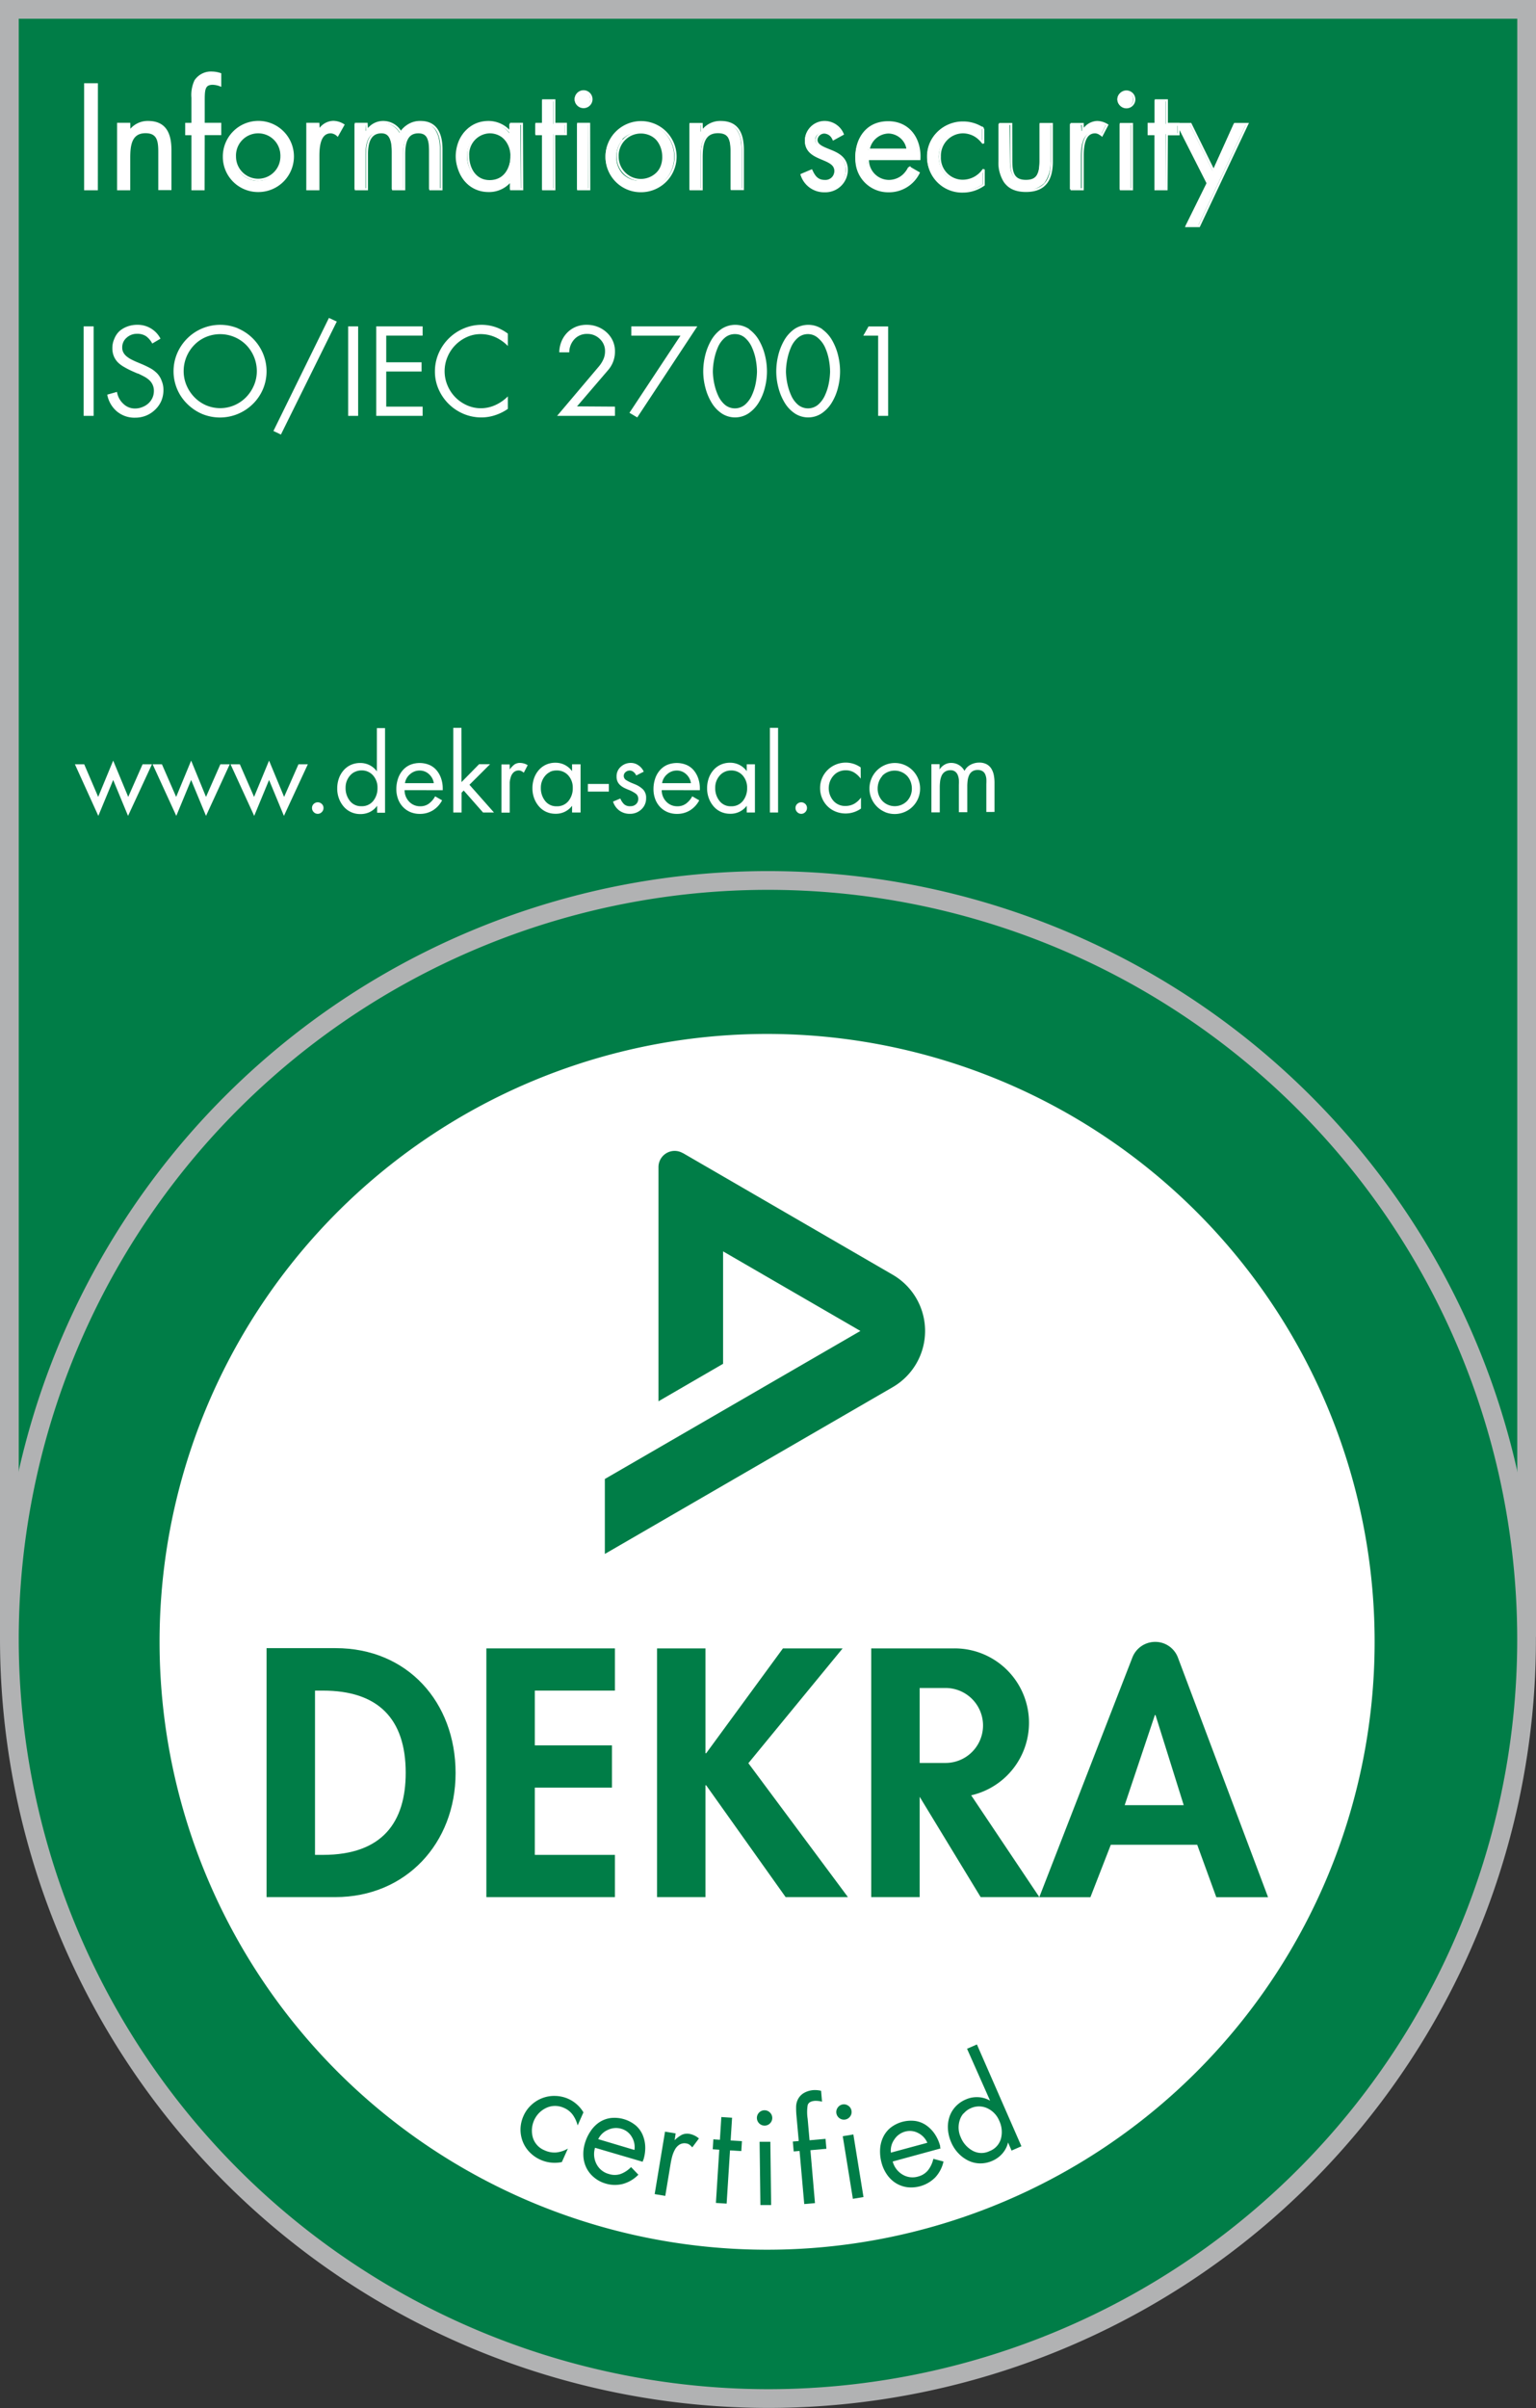 <svg xmlns="http://www.w3.org/2000/svg" xmlns:xlink="http://www.w3.org/1999/xlink" viewBox="0 0 246.05 385.51"><rect x="0" y="0" width="246.05" height="385.51" fill="#333333" stroke="none"/><defs><style>.cls-1,.cls-3,.cls-7{fill:none;}.cls-2,.cls-5{fill:#007d47;}.cls-3{stroke:#b1b2b3;stroke-width:3px;}.cls-4{fill:#fff;}.cls-5{fill-rule:evenodd;}.cls-6{clip-path:url(#clip-path);}.cls-7{stroke:#fff;stroke-miterlimit:2.62;stroke-width:0.33px;}</style><clipPath id="clip-path"><rect class="cls-1" x="96.93" y="184.25" width="53.73" height="64.51"/></clipPath></defs><title>informationsecurity</title><g id="Layer_2" data-name="Layer 2"><g id="Layer_1-2" data-name="Layer 1"><rect class="cls-2" x="1.5" y="1.5" width="243.05" height="259.06"/><rect class="cls-3" x="1.5" y="1.5" width="243.05" height="259.06"/><path class="cls-2" d="M123,384A121.52,121.52,0,1,0,1.5,262.49,121.66,121.66,0,0,0,123,384"/><path class="cls-3" d="M123,384A121.52,121.52,0,1,0,1.5,262.49,121.66,121.66,0,0,0,123,384Z"/><path class="cls-4" d="M122.88,360.17a97.32,97.32,0,1,0-97.32-97.32,97.32,97.32,0,0,0,97.32,97.32"/><path class="cls-5" d="M50.46,270.66h1.27c8.82,0,13.26,4.49,13.26,13.15,0,7.87-3.7,13.15-13.26,13.15H50.46ZM42.7,303.72h11c11.35,0,19.28-8.66,19.28-19.86,0-11.35-7.71-20-19.22-20H42.7Z"/><polygon class="cls-2" points="98.5 270.66 98.5 263.9 77.91 263.9 77.91 303.72 98.5 303.72 98.5 296.96 85.67 296.96 85.67 286.19 98.03 286.19 98.03 279.43 85.67 279.43 85.67 270.66 98.5 270.66"/><path class="cls-5" d="M180.16,289,185,274.57h.1L189.62,289Zm-13.68,14.74,14.91-38.37a3.92,3.92,0,0,1,3.65-2.51,3.87,3.87,0,0,1,3.65,2.51l14.44,38.37h-8.29l-3.06-8.4H177.94l-3.27,8.4Z"/><polygon class="cls-2" points="113.12 280.69 113.01 280.69 113.01 263.9 105.25 263.9 105.25 303.72 113.01 303.72 113.01 285.82 113.12 285.82 125.85 303.72 135.83 303.72 119.88 282.28 134.98 263.9 125.42 263.9 113.12 280.69"/><path class="cls-2" d="M155.57,287.42l10.92,16.3h-9.4l-9.77-16.06v16.06h-7.76V263.9h13.36a11.91,11.91,0,0,1,2.66,23.52m-4.11-17.18h-4.15v12h4.15a6,6,0,0,0,0-12"/><g class="cls-6"><path class="cls-2" d="M109.39,184.6,143,204.08a10.4,10.4,0,0,1,0,18l-46.11,26.7v-12l40.94-23.7-22-12.74v18l-10.35,6V186.85a2.59,2.59,0,0,1,3.88-2.25"/></g><path class="cls-2" d="M92.53,340.28l0,0a5,5,0,0,0-.79-1.72,3.41,3.41,0,0,0-1.41-1.1,3.5,3.5,0,0,0-1.43-.31,3.28,3.28,0,0,0-1.36.3,4,4,0,0,0-1.17.81,4.06,4.06,0,0,0-1,4,3.21,3.21,0,0,0,1.87,2,3.74,3.74,0,0,0,1.88.34,4.63,4.63,0,0,0,1.85-.62l0,0L90,346.14a5.62,5.62,0,0,1-5.13-1.55,5.1,5.1,0,0,1-1.13-1.73,5.25,5.25,0,0,1-.36-2,5.4,5.4,0,0,1,.47-2.09A5.2,5.2,0,0,1,85.11,337a5.35,5.35,0,0,1,3.8-1.45A5.44,5.44,0,0,1,91,336a5.41,5.41,0,0,1,2.46,2.18Z"/><path class="cls-2" d="M95.32,343.85a3.45,3.45,0,0,0,.22,2.58,3.12,3.12,0,0,0,2,1.62,3,3,0,0,0,1.87,0,4.55,4.55,0,0,0,1.68-1.11l1.17,1.22a5.48,5.48,0,0,1-2.45,1.47,5.11,5.11,0,0,1-2.85-.07,5,5,0,0,1-1.84-1,4.61,4.61,0,0,1-1.19-1.51,4.82,4.82,0,0,1-.48-1.89,5.92,5.92,0,0,1,.25-2.05,6.86,6.86,0,0,1,.92-1.94A5.12,5.12,0,0,1,96,339.77a4.39,4.39,0,0,1,1.82-.68,5.35,5.35,0,0,1,4,1.17,4.17,4.17,0,0,1,1.13,1.54,5.3,5.3,0,0,1,.41,1.9,6.32,6.32,0,0,1-.27,2,1.46,1.46,0,0,1-.08.18l-.06.21Zm6.31.35a3.12,3.12,0,0,0-.43-2.1,2.82,2.82,0,0,0-1.66-1.29,3,3,0,0,0-2.15.17,3.05,3.05,0,0,0-1.56,1.49Z"/><path class="cls-2" d="M108.07,342.64h0a5.05,5.05,0,0,1,1.16-.87,2.08,2.08,0,0,1,1.28-.13,3.2,3.2,0,0,1,1.45.72l-1.06,1.42-.11-.11a2.41,2.41,0,0,0-.4-.35,1.11,1.11,0,0,0-.43-.16,1.56,1.56,0,0,0-1.12.19,2.15,2.15,0,0,0-.75.84,5.14,5.14,0,0,0-.43,1.11q-.15.57-.26,1.25l-.83,5-1.7-.28,1.66-10,1.7.28Z"/><path class="cls-2" d="M116.4,352.79l-1.72-.11.54-8.52-1.05-.07.1-1.59,1.05.07.23-3.64,1.72.11-.23,3.64,1.81.11-.1,1.59-1.81-.11Z"/><path class="cls-2" d="M123.34,338.21a1.21,1.21,0,0,1,0,1.74,1.22,1.22,0,0,1-1.72,0,1.22,1.22,0,1,1,1.7-1.76Zm.19,14.81-1.72,0-.13-10.13,1.72,0Z"/><path class="cls-2" d="M130.55,352.71l-1.72.15-.75-8.5-.94.08-.14-1.59.95-.08-.36-4a12.73,12.73,0,0,1-.06-1.52,2.75,2.75,0,0,1,.28-1.14,2.5,2.5,0,0,1,1-1.05,3.62,3.62,0,0,1,1.48-.44,4.19,4.19,0,0,1,1.24.11l.15,1.74a3.85,3.85,0,0,0-1.18-.13q-.94.08-1.12.69a7.07,7.07,0,0,0,0,2.2l.3,3.42,2.56-.23.14,1.59-2.56.23Z"/><path class="cls-2" d="M135.9,337.13a1.18,1.18,0,0,1,.5.79,1.17,1.17,0,0,1-.22.92,1.22,1.22,0,0,1-1.7.28,1.21,1.21,0,0,1-.28-1.71,1.2,1.2,0,0,1,1.7-.28Zm2.42,14.61-1.7.28L135,342l1.7-.28Z"/><path class="cls-2" d="M143,346.05a3.45,3.45,0,0,0,1.54,2.07,3.11,3.11,0,0,0,2.54.33,3,3,0,0,0,1.58-1,4.55,4.55,0,0,0,.85-1.83l1.63.43a5.48,5.48,0,0,1-1.31,2.53,5.43,5.43,0,0,1-4.53,1.58,4.66,4.66,0,0,1-1.81-.66,4.86,4.86,0,0,1-1.4-1.35,6,6,0,0,1-.87-1.88,6.87,6.87,0,0,1-.24-2.13,5.15,5.15,0,0,1,.47-1.95,4.4,4.4,0,0,1,1.19-1.54,5.35,5.35,0,0,1,4-1.09,4.19,4.19,0,0,1,1.77.72,5.34,5.34,0,0,1,1.35,1.4,6.34,6.34,0,0,1,.84,1.88,1.25,1.25,0,0,1,0,.19l.06.21Zm5.55-3a3.13,3.13,0,0,0-1.47-1.56,2.83,2.83,0,0,0-2.09-.23,3,3,0,0,0-1.74,1.28,3.05,3.05,0,0,0-.54,2.09Z"/><path class="cls-2" d="M161.48,343l0,0a4.14,4.14,0,0,1-.9,1.76,4.49,4.49,0,0,1-1.62,1.18,4.65,4.65,0,0,1-2,.41,4.41,4.41,0,0,1-1.88-.46,5.51,5.51,0,0,1-1.58-1.18,5.93,5.93,0,0,1-1.12-1.71,6.29,6.29,0,0,1-.52-2,5.23,5.23,0,0,1,.2-2,4.49,4.49,0,0,1,.95-1.68,4.75,4.75,0,0,1,1.69-1.2,4.34,4.34,0,0,1,2-.37,4.14,4.14,0,0,1,1.9.56l0,0L154.91,328l1.58-.69,7.13,16.3-1.58.69Zm-7.13-4.66a3,3,0,0,0-.63,1.16,3.78,3.78,0,0,0,.19,2.69,4.26,4.26,0,0,0,1.91,2.14,2.93,2.93,0,0,0,2.68.06,3,3,0,0,0,1.84-2,4.21,4.21,0,0,0-.27-2.86,3.8,3.8,0,0,0-1.9-2,3.15,3.15,0,0,0-2.69,0A3.12,3.12,0,0,0,154.35,338.38Z"/><path class="cls-4" d="M15.73,127.58l2.4-5.81,2.41,5.81,2.3-5.22h1.5l-3.83,8.26-2.38-5.75-2.38,5.75L12,122.36h1.49Z"/><path class="cls-4" d="M28.22,127.58l2.4-5.81L33,127.58l2.3-5.22h1.5L33,130.62l-2.38-5.75-2.38,5.75-3.79-8.26h1.49Z"/><path class="cls-4" d="M40.7,127.58l2.4-5.81,2.41,5.81,2.3-5.22h1.5l-3.83,8.26-2.38-5.75-2.38,5.75-3.79-8.26h1.49Z"/><path class="cls-4" d="M51.55,128.71a.86.86,0,0,1,.27.64.91.91,0,0,1-.27.66.89.89,0,0,1-1.3,0,.91.91,0,0,1-.27-.66.86.86,0,0,1,.27-.64.93.93,0,0,1,1.3,0Z"/><path class="cls-4" d="M60.41,129h0a3.16,3.16,0,0,1-1.17,1,3.43,3.43,0,0,1-1.49.33A3.54,3.54,0,0,1,56.2,130a3.38,3.38,0,0,1-1.17-.9,4.23,4.23,0,0,1-.75-1.31,4.5,4.5,0,0,1-.26-1.54,4.8,4.8,0,0,1,.25-1.58,4,4,0,0,1,.74-1.31,3.42,3.42,0,0,1,1.17-.89,3.63,3.63,0,0,1,1.54-.32,3.31,3.31,0,0,1,1.49.35,3.16,3.16,0,0,1,1.16,1h0v-6.93h1.31v13.55H60.41Zm-3.56-5.43a2.31,2.31,0,0,0-.8.62,2.88,2.88,0,0,0-.69,1.94,3.25,3.25,0,0,0,.68,2.08,2.23,2.23,0,0,0,1.85.86,2.3,2.3,0,0,0,1.9-.85,3.21,3.21,0,0,0,.68-2.08,2.9,2.9,0,0,0-.71-2,2.4,2.4,0,0,0-1.89-.8A2.37,2.37,0,0,0,56.85,123.58Z"/><path class="cls-4" d="M64.81,126.5a2.63,2.63,0,0,0,.72,1.83,2.38,2.38,0,0,0,1.81.75,2.25,2.25,0,0,0,1.36-.42,3.47,3.47,0,0,0,1-1.17l1.12.64a4.17,4.17,0,0,1-1.47,1.6,3.89,3.89,0,0,1-2.09.57,3.85,3.85,0,0,1-1.55-.3,3.52,3.52,0,0,1-1.2-.85,3.69,3.69,0,0,1-.76-1.27,4.55,4.55,0,0,1-.26-1.55,5.23,5.23,0,0,1,.25-1.62,3.91,3.91,0,0,1,.73-1.34,3.35,3.35,0,0,1,1.18-.9,4.07,4.07,0,0,1,3.15,0,3.17,3.17,0,0,1,1.16.88,4,4,0,0,1,.71,1.3,4.84,4.84,0,0,1,.25,1.55,1,1,0,0,1,0,.15v.16Zm4.68-1.12a2.38,2.38,0,0,0-.77-1.44,2.15,2.15,0,0,0-1.5-.58,2.28,2.28,0,0,0-1.54.59,2.33,2.33,0,0,0-.81,1.43Z"/><path class="cls-4" d="M73.93,125.21l2.81-2.86H78.5l-3.3,3.29,3.93,4.44H77.38l-3.1-3.52-.34.35v3.17H72.61V116.52h1.31Z"/><path class="cls-4" d="M81.65,123.19h0a3.83,3.83,0,0,1,.76-.8,1.58,1.58,0,0,1,.94-.25,2.43,2.43,0,0,1,1.18.36l-.62,1.2-.1-.07a1.83,1.83,0,0,0-.35-.21.84.84,0,0,0-.34-.07,1.19,1.19,0,0,0-.82.28,1.65,1.65,0,0,0-.46.72,4,4,0,0,0-.19.89q0,.44,0,1v3.86H80.33v-7.72h1.31Z"/><path class="cls-4" d="M93,130.08H91.64V129h0a3.21,3.21,0,0,1-2.66,1.28,3.54,3.54,0,0,1-1.51-.32,3.38,3.38,0,0,1-1.17-.9,4.23,4.23,0,0,1-.75-1.31,4.5,4.5,0,0,1-.26-1.54,4.8,4.8,0,0,1,.25-1.58,4,4,0,0,1,.74-1.31,3.42,3.42,0,0,1,1.17-.89,3.63,3.63,0,0,1,1.54-.32,3.26,3.26,0,0,1,1.48.35,3.32,3.32,0,0,1,1.17,1h0v-1.1H93Zm-4.87-6.5a2.31,2.31,0,0,0-.8.62,2.88,2.88,0,0,0-.69,1.94,3.25,3.25,0,0,0,.68,2.08,2.23,2.23,0,0,0,1.85.86,2.3,2.3,0,0,0,1.9-.85,3.21,3.21,0,0,0,.68-2.08,2.9,2.9,0,0,0-.71-2,2.4,2.4,0,0,0-1.89-.8A2.37,2.37,0,0,0,88.08,123.58Z"/><path class="cls-4" d="M97.53,125.51v1.22H94.17v-1.22Z"/><path class="cls-4" d="M101.92,124.15a1.53,1.53,0,0,0-.43-.56,1,1,0,0,0-.62-.23,1,1,0,0,0-.66.25.78.78,0,0,0,.06,1.26,6,6,0,0,0,1.13.56l.31.13a4,4,0,0,1,1.31.84,1.88,1.88,0,0,1,.48,1.38,2.36,2.36,0,0,1-.76,1.8,2.61,2.61,0,0,1-1.85.71,2.8,2.8,0,0,1-1.69-.53,2.88,2.88,0,0,1-1-1.43l1.17-.49a2.68,2.68,0,0,0,.62.93,1.39,1.39,0,0,0,1,.3,1.26,1.26,0,0,0,.9-.33,1.11,1.11,0,0,0,.35-.85,1,1,0,0,0-.37-.81,5.34,5.34,0,0,0-1.14-.62,8.54,8.54,0,0,1-.79-.35,3.15,3.15,0,0,1-.57-.39,1.76,1.76,0,0,1-.44-.58,1.84,1.84,0,0,1-.16-.81,2,2,0,0,1,.67-1.57,2.33,2.33,0,0,1,1.63-.62,2.07,2.07,0,0,1,1.22.4,2.36,2.36,0,0,1,.83,1Z"/><path class="cls-4" d="M106,126.5a2.63,2.63,0,0,0,.72,1.83,2.38,2.38,0,0,0,1.81.75,2.25,2.25,0,0,0,1.36-.42,3.47,3.47,0,0,0,1-1.17l1.12.64a4.17,4.17,0,0,1-1.47,1.6,3.89,3.89,0,0,1-2.09.57,3.85,3.85,0,0,1-1.55-.3,3.52,3.52,0,0,1-1.2-.85,3.69,3.69,0,0,1-.76-1.27,4.55,4.55,0,0,1-.26-1.55,5.23,5.23,0,0,1,.25-1.62,3.91,3.91,0,0,1,.73-1.34,3.35,3.35,0,0,1,1.18-.9,4.07,4.07,0,0,1,3.15,0,3.17,3.17,0,0,1,1.16.88,4,4,0,0,1,.71,1.3,4.84,4.84,0,0,1,.25,1.55,1,1,0,0,1,0,.15v.16Zm4.68-1.12a2.38,2.38,0,0,0-.77-1.44,2.15,2.15,0,0,0-1.5-.58,2.28,2.28,0,0,0-1.54.59,2.33,2.33,0,0,0-.81,1.43Z"/><path class="cls-4" d="M120.93,130.08h-1.31V129h0a3.21,3.21,0,0,1-2.66,1.28,3.54,3.54,0,0,1-1.51-.32,3.38,3.38,0,0,1-1.17-.9,4.23,4.23,0,0,1-.75-1.31,4.5,4.5,0,0,1-.26-1.54,4.8,4.8,0,0,1,.25-1.58,4,4,0,0,1,.74-1.31,3.42,3.42,0,0,1,1.17-.89,3.63,3.63,0,0,1,1.54-.32,3.26,3.26,0,0,1,1.48.35,3.32,3.32,0,0,1,1.17,1h0v-1.1h1.31Zm-4.87-6.5a2.31,2.31,0,0,0-.8.62,2.88,2.88,0,0,0-.69,1.94,3.25,3.25,0,0,0,.68,2.08,2.23,2.23,0,0,0,1.85.86,2.3,2.3,0,0,0,1.9-.85,3.21,3.21,0,0,0,.68-2.08,2.9,2.9,0,0,0-.71-2,2.4,2.4,0,0,0-1.89-.8A2.37,2.37,0,0,0,116.06,123.58Z"/><path class="cls-4" d="M124.64,130.08h-1.31V116.52h1.31Z"/><path class="cls-4" d="M129,128.71a.86.86,0,0,1,.27.64.91.91,0,0,1-.27.66.89.89,0,0,1-1.3,0,.91.91,0,0,1-.27-.66.86.86,0,0,1,.27-.64.93.93,0,0,1,1.3,0Z"/><path class="cls-4" d="M137.88,124.66h0a3.83,3.83,0,0,0-1.08-1,2.6,2.6,0,0,0-1.32-.34,2.67,2.67,0,0,0-1.09.22,2.5,2.5,0,0,0-.86.62,3.05,3.05,0,0,0-.57.92,3.09,3.09,0,0,0,.53,3.11,2.44,2.44,0,0,0,1.92.84,2.87,2.87,0,0,0,1.41-.34,3.52,3.52,0,0,0,1.1-1h0v1.76a4.28,4.28,0,0,1-4.06.48,3.89,3.89,0,0,1-1.31-.86,4,4,0,0,1-.87-1.31,4.11,4.11,0,0,1-.31-1.6,4,4,0,0,1,.32-1.59,4.08,4.08,0,0,1,2.21-2.17,4.14,4.14,0,0,1,1.59-.31,4.12,4.12,0,0,1,2.38.77Z"/><path class="cls-4" d="M141.76,130a4.09,4.09,0,0,1-2.17-5.33,4.09,4.09,0,0,1,.87-1.31,4,4,0,0,1,1.3-.88,4,4,0,0,1,4.45.88,4.12,4.12,0,0,1,1.18,2.9,4.07,4.07,0,0,1-5.63,3.75Zm-.41-5.78a2.8,2.8,0,0,0-.56.92,3.1,3.1,0,0,0-.2,1.1,2.87,2.87,0,0,0,.77,2,2.76,2.76,0,0,0,3.94,0,2.87,2.87,0,0,0,.77-2,3.1,3.1,0,0,0-.2-1.1,2.78,2.78,0,0,0-.56-.92,2.78,2.78,0,0,0-4,0Z"/><path class="cls-4" d="M150.51,123.19h0a2.29,2.29,0,0,1,.8-.77,2.08,2.08,0,0,1,1.06-.28,2.39,2.39,0,0,1,2.13,1.28,2.22,2.22,0,0,1,1-1,2.9,2.9,0,0,1,1.35-.33,2.47,2.47,0,0,1,1.19.26,2,2,0,0,1,.76.71,3.09,3.09,0,0,1,.39,1,6.32,6.32,0,0,1,.12,1.23v4.7H158v-4.48a7.47,7.47,0,0,0,0-.85,2.53,2.53,0,0,0-.17-.67,1.12,1.12,0,0,0-.43-.52,1.37,1.37,0,0,0-.77-.2,1.53,1.53,0,0,0-.88.23,1.44,1.44,0,0,0-.51.62,2.93,2.93,0,0,0-.23.82,7.41,7.41,0,0,0-.06,1v4.09H153.6v-4.39a8.15,8.15,0,0,0,0-.83,2.75,2.75,0,0,0-.18-.73,1.29,1.29,0,0,0-.43-.56,1.19,1.19,0,0,0-.73-.21,1.53,1.53,0,0,0-.9.25,1.48,1.48,0,0,0-.53.65,3.15,3.15,0,0,0-.23.85,7.81,7.81,0,0,0-.06,1v4H149.2v-7.72h1.31Z"/><path class="cls-7" d="M15.52,13.49H13.64V30.3h1.87Zm5.19,6.33H18.92V30.3h1.78v-5c0-1.87.16-4.14,2.61-4.14,2.07,0,2.21,1.51,2.21,3.21v5.9H27.3V24.08c0-2.45-.67-4.55-3.57-4.55a3.51,3.51,0,0,0-3,1.56h0Zm11.92,1.65h2.65V19.82H32.63V16.28c0-1.85,0-2.87,1.45-2.87a3.62,3.62,0,0,1,1.2.25V11.85A4.26,4.26,0,0,0,34,11.62a3,3,0,0,0-2.7,1.32,5.37,5.37,0,0,0-.47,2.72v4.17h-1v1.65h1V30.3h1.78Zm8.73,9.11a5.53,5.53,0,1,0-5.5-5.5,5.47,5.47,0,0,0,5.5,5.5Zm0-9.4a3.72,3.72,0,0,1,3.72,3.88,3.72,3.72,0,1,1-7.44,0,3.72,3.72,0,0,1,3.72-3.88ZM51,19.82H49.23V30.3H51V25.06c0-1.36.09-3.88,2-3.88a1.74,1.74,0,0,1,1.07.47L55,20a3.15,3.15,0,0,0-1.6-.49A2.69,2.69,0,0,0,51.06,21h0Zm7.73,0H57V30.3h1.78V24.88c0-1.58.22-3.7,2.32-3.7,1.72,0,1.87,1.87,1.87,3.16V30.3h1.78V24.75c0-1.58.22-3.57,2.27-3.57,1.83,0,1.92,1.67,1.92,3V30.3h1.78V23.92c0-2.21-.67-4.39-3.34-4.39a3.49,3.49,0,0,0-3.14,1.74,3.21,3.21,0,0,0-2.9-1.74A3,3,0,0,0,58.79,21h0Zm19.67,1.36A3.5,3.5,0,0,1,81.94,25c0,2.12-1.2,4-3.5,4S75,27,75,24.95a3.55,3.55,0,0,1,3.41-3.77Zm5.21-1.36H81.85v1.49h0a4.53,4.53,0,0,0-3.59-1.78c-3.14,0-5,2.56-5,5.55s1.94,5.5,5,5.5a4.4,4.4,0,0,0,3.61-1.74h0v1.45h1.78Zm5.17,1.65h1.87V19.82H88.8V16.06H87v3.77H85.93v1.65H87V30.3H88.8Zm5.59-1.65H92.61V30.3h1.78Zm-.89-5.21a1.28,1.28,0,0,0-1.27,1.27,1.27,1.27,0,0,0,2.54,0,1.28,1.28,0,0,0-1.27-1.27Zm9.18,16a5.53,5.53,0,1,0-5.5-5.5,5.47,5.47,0,0,0,5.5,5.5Zm0-9.4a3.72,3.72,0,0,1,3.72,3.88,3.72,3.72,0,1,1-7.44,0,3.72,3.72,0,0,1,3.72-3.88Zm9.74-1.36h-1.78V30.3h1.78v-5c0-1.87.16-4.14,2.61-4.14,2.07,0,2.21,1.51,2.21,3.21v5.9H119V24.08c0-2.45-.67-4.55-3.56-4.55a3.51,3.51,0,0,0-3,1.56h0ZM135,21.47a3.16,3.16,0,0,0-2.78-1.94,3,3,0,0,0-3.12,3c0,3.3,4.72,2.5,4.72,4.84a1.59,1.59,0,0,1-1.69,1.6c-1.18,0-1.69-.69-2.14-1.67l-1.58.67a3.76,3.76,0,0,0,3.7,2.65,3.43,3.43,0,0,0,3.54-3.41c0-1.76-1.2-2.49-2.43-3s-2.43-.87-2.43-1.83a1.27,1.27,0,0,1,1.29-1.16,1.67,1.67,0,0,1,1.43,1.07Zm12.28,4c.18-3.12-1.6-5.9-5-5.9s-5.08,2.56-5.08,5.66a5.07,5.07,0,0,0,5.13,5.39,5.29,5.29,0,0,0,4.83-2.94l-1.51-.87a3.58,3.58,0,0,1-3.19,2.16,3.39,3.39,0,0,1-3.43-3.5Zm-8.13-1.52a3.31,3.31,0,0,1,3.19-2.74,3.2,3.2,0,0,1,3.07,2.74Zm18.36-3.34a5.64,5.64,0,0,0-3.23-1,5.53,5.53,0,0,0-5.59,5.53,5.43,5.43,0,0,0,5.57,5.53,5.72,5.72,0,0,0,3.32-1.07V27.13h0a4.07,4.07,0,0,1-3.41,1.81,3.67,3.67,0,0,1-3.61-3.88,3.74,3.74,0,0,1,3.7-3.88,4,4,0,0,1,3.25,1.76h0Zm4.48-.76h-1.78v6c0,2.79,1,4.72,4.14,4.72s4.14-1.94,4.14-4.72v-6H166.7v5.84c0,1.76-.2,3.27-2.36,3.27S162,27.42,162,25.66Zm11.45,0h-1.78V30.3h1.78V25.06c0-1.36.09-3.88,2-3.88a1.74,1.74,0,0,1,1.07.47l.85-1.63a3.15,3.15,0,0,0-1.6-.49A2.69,2.69,0,0,0,173.47,21h0Zm7.89,0h-1.78V30.3h1.78Zm-.89-5.21a1.28,1.28,0,0,0-1.27,1.27,1.27,1.27,0,0,0,2.54,0,1.28,1.28,0,0,0-1.27-1.27Zm6.48,6.86h1.87V19.82h-1.87V16.06h-1.78v3.77H184v1.65h1.09V30.3h1.78Zm6.55,7.84-3.39,6.86h2l7.73-16.36h-2l-3.39,7.51-3.7-7.51h-2.07Z"/><path class="cls-4" d="M15.52,30.3H13.64V13.5h1.87Z"/><path class="cls-4" d="M20.71,21.1h0a3.53,3.53,0,0,1,3-1.56,3.84,3.84,0,0,1,1.75.36,2.81,2.81,0,0,1,1.1,1,3.92,3.92,0,0,1,.56,1.43,9.59,9.59,0,0,1,.16,1.79V30.3H25.52V24.4a10.67,10.67,0,0,0-.07-1.29,3.2,3.2,0,0,0-.28-1,1.5,1.5,0,0,0-.67-.69,2.52,2.52,0,0,0-1.19-.25,2.43,2.43,0,0,0-1.4.37,2.22,2.22,0,0,0-.79.95,4.3,4.3,0,0,0-.33,1.26,13.88,13.88,0,0,0-.08,1.57v5H18.93V19.83h1.78Z"/><path class="cls-4" d="M32.63,30.3H30.85V21.48h-1V19.83h1V15.66a13.17,13.17,0,0,1,.08-1.57,2.84,2.84,0,0,1,.39-1.15,2.57,2.57,0,0,1,1.14-1A3.73,3.73,0,0,1,34,11.63a4.33,4.33,0,0,1,1.27.22v1.8a4,4,0,0,0-1.2-.25q-1,0-1.21.61a7.3,7.3,0,0,0-.23,2.26v3.54h2.65v1.65H32.63Z"/><path class="cls-4" d="M39.22,30.17a5.55,5.55,0,0,1-2.94-7.23,5.56,5.56,0,0,1,1.18-1.78A5.39,5.39,0,0,1,39.22,20a5.62,5.62,0,0,1,4.28,0,5.39,5.39,0,0,1,1.76,1.19,5.58,5.58,0,0,1,1.6,3.93,5.52,5.52,0,0,1-7.64,5.08Zm-.56-7.84a3.8,3.8,0,0,0-.76,1.25,4.22,4.22,0,0,0-.27,1.49,3.89,3.89,0,0,0,1,2.75,3.74,3.74,0,0,0,5.35,0,3.89,3.89,0,0,0,1-2.75,4.22,4.22,0,0,0-.27-1.49,3.81,3.81,0,0,0-.76-1.25,3.77,3.77,0,0,0-5.39,0Z"/><path class="cls-4" d="M51,21h0a5.21,5.21,0,0,1,1-1.08,2.15,2.15,0,0,1,1.28-.35A3.31,3.31,0,0,1,55,20l-.85,1.63L54,21.57a2.49,2.49,0,0,0-.47-.29,1.14,1.14,0,0,0-.47-.09,1.61,1.61,0,0,0-1.11.38,2.23,2.23,0,0,0-.62,1,5.35,5.35,0,0,0-.26,1.2q-.06.6-.06,1.31V30.3H49.23V19.83H51Z"/><path class="cls-4" d="M58.56,21h0a3.1,3.1,0,0,1,1.08-1,2.83,2.83,0,0,1,1.44-.38A3.23,3.23,0,0,1,64,21.28,3,3,0,0,1,65.33,20a3.93,3.93,0,0,1,1.84-.45,3.36,3.36,0,0,1,1.62.36,2.72,2.72,0,0,1,1,1,4.19,4.19,0,0,1,.53,1.39,8.56,8.56,0,0,1,.16,1.67V30.3H68.73V24.22a10.25,10.25,0,0,0-.06-1.15,3.45,3.45,0,0,0-.23-.91,1.52,1.52,0,0,0-.58-.7,1.86,1.86,0,0,0-1-.27,2.07,2.07,0,0,0-1.19.31,2,2,0,0,0-.69.84,4,4,0,0,0-.31,1.11,10,10,0,0,0-.08,1.3V30.3H62.75V24.35a10.82,10.82,0,0,0-.06-1.13,3.69,3.69,0,0,0-.25-1,1.74,1.74,0,0,0-.58-.76,1.62,1.62,0,0,0-1-.29,2.07,2.07,0,0,0-1.21.33,2,2,0,0,0-.71.88,4.31,4.31,0,0,0-.31,1.16,10.48,10.48,0,0,0-.08,1.33V30.3H56.78V19.83h1.78Z"/><path class="cls-4" d="M83.45,30.3H81.67V28.85h0A4.35,4.35,0,0,1,78,30.59a4.8,4.8,0,0,1-2-.43,4.57,4.57,0,0,1-1.59-1.21,5.72,5.72,0,0,1-1-1.77A6.11,6.11,0,0,1,73,25.09a6.52,6.52,0,0,1,.35-2.14,5.4,5.4,0,0,1,1-1.77A4.64,4.64,0,0,1,75.94,20,4.92,4.92,0,0,1,78,19.54,4.43,4.43,0,0,1,80,20a4.5,4.5,0,0,1,1.58,1.31h0V19.83h1.78Zm-6.61-8.81a3.14,3.14,0,0,0-1.08.84A3.91,3.91,0,0,0,74.83,25a4.4,4.4,0,0,0,.92,2.82,3,3,0,0,0,2.51,1.17,3.12,3.12,0,0,0,2.57-1.15A4.35,4.35,0,0,0,81.76,25a3.93,3.93,0,0,0-1-2.71,3.25,3.25,0,0,0-2.56-1.08A3.21,3.21,0,0,0,76.85,21.49Z"/><path class="cls-4" d="M88.62,30.3H86.84V21.48H85.75V19.83h1.09V16.06h1.78v3.77h1.87v1.65H88.62Z"/><path class="cls-4" d="M94.21,15a1.25,1.25,0,0,1,0,1.79,1.26,1.26,0,0,1-1.78,0,1.28,1.28,0,0,1,.89-2.17A1.22,1.22,0,0,1,94.21,15Zm0,15.31H92.43V19.83h1.78Z"/><path class="cls-4" d="M100.36,30.17a5.55,5.55,0,0,1-2.94-7.23,5.56,5.56,0,0,1,1.18-1.78A5.39,5.39,0,0,1,100.36,20a5.62,5.62,0,0,1,4.28,0,5.39,5.39,0,0,1,1.76,1.19,5.58,5.58,0,0,1,1.6,3.93,5.52,5.52,0,0,1-7.64,5.08Zm-.56-7.84A3.8,3.8,0,0,0,99,23.57a4.22,4.22,0,0,0-.27,1.49,3.89,3.89,0,0,0,1,2.75,3.74,3.74,0,0,0,5.35,0,3.89,3.89,0,0,0,1-2.75,4.22,4.22,0,0,0-.27-1.49,3.81,3.81,0,0,0-.76-1.25,3.77,3.77,0,0,0-5.39,0Z"/><path class="cls-4" d="M112.24,21.1h0a3.53,3.53,0,0,1,3-1.56,3.84,3.84,0,0,1,1.75.36,2.81,2.81,0,0,1,1.1,1,3.92,3.92,0,0,1,.56,1.43,9.59,9.59,0,0,1,.16,1.79V30.3h-1.78V24.4a10.67,10.67,0,0,0-.07-1.29,3.2,3.2,0,0,0-.28-1,1.5,1.5,0,0,0-.67-.69,2.52,2.52,0,0,0-1.19-.25,2.43,2.43,0,0,0-1.4.37,2.22,2.22,0,0,0-.79.95,4.3,4.3,0,0,0-.33,1.26,13.88,13.88,0,0,0-.08,1.57v5h-1.78V19.83h1.78Z"/><path class="cls-4" d="M133.32,22.26a2.08,2.08,0,0,0-.58-.76,1.3,1.3,0,0,0-.85-.31,1.36,1.36,0,0,0-.89.33,1.06,1.06,0,0,0,.08,1.72,8.18,8.18,0,0,0,1.53.76l.42.18a5.37,5.37,0,0,1,1.77,1.14,2.56,2.56,0,0,1,.66,1.87,3.2,3.2,0,0,1-1,2.44,3.54,3.54,0,0,1-2.51,1,3.8,3.8,0,0,1-2.29-.71,3.9,3.9,0,0,1-1.4-1.94l1.58-.67a3.65,3.65,0,0,0,.85,1.26,1.89,1.89,0,0,0,1.29.41,1.71,1.71,0,0,0,1.21-.45,1.51,1.51,0,0,0,.48-1.16,1.31,1.31,0,0,0-.5-1.1,7.27,7.27,0,0,0-1.55-.84,11.57,11.57,0,0,1-1.07-.48,4.27,4.27,0,0,1-.78-.54,2.38,2.38,0,0,1-.6-.78,2.48,2.48,0,0,1-.22-1.1,2.76,2.76,0,0,1,.91-2.13,3.16,3.16,0,0,1,2.21-.84,2.81,2.81,0,0,1,1.66.55,3.22,3.22,0,0,1,1.12,1.39Z"/><path class="cls-4" d="M138.87,25.45a3.56,3.56,0,0,0,1,2.48,3.22,3.22,0,0,0,2.45,1,3.06,3.06,0,0,0,1.85-.57,4.69,4.69,0,0,0,1.34-1.59l1.52.87a5.66,5.66,0,0,1-2,2.17,5.62,5.62,0,0,1-4.95.36A4.79,4.79,0,0,1,138.43,29a5,5,0,0,1-1-1.73A6.16,6.16,0,0,1,137,25.2a7.11,7.11,0,0,1,.33-2.19,5.32,5.32,0,0,1,1-1.82A4.55,4.55,0,0,1,140,20a5.52,5.52,0,0,1,4.27,0,4.31,4.31,0,0,1,1.57,1.19,5.49,5.49,0,0,1,1,1.76,6.55,6.55,0,0,1,.33,2.11,1.38,1.38,0,0,1,0,.2v.22Zm6.35-1.52a3.22,3.22,0,0,0-1-1.95,2.92,2.92,0,0,0-2-.79,3.1,3.1,0,0,0-2.08.8,3.16,3.16,0,0,0-1.1,1.94Z"/><path class="cls-4" d="M157.32,22.95h0a5.18,5.18,0,0,0-1.46-1.3,3.52,3.52,0,0,0-1.79-.46,3.62,3.62,0,0,0-1.48.3,3.4,3.4,0,0,0-1.17.85,4.12,4.12,0,0,0-.77,1.25,4.19,4.19,0,0,0,.72,4.22,3.31,3.31,0,0,0,2.61,1.14,3.89,3.89,0,0,0,1.92-.46,4.77,4.77,0,0,0,1.49-1.35h0v2.38a5.8,5.8,0,0,1-5.5.66A5.27,5.27,0,0,1,150.1,29a5.44,5.44,0,0,1-1.18-1.77,5.58,5.58,0,0,1-.42-2.17,5.37,5.37,0,0,1,.43-2.16,5.54,5.54,0,0,1,3-2.94,5.62,5.62,0,0,1,2.16-.42,5.59,5.59,0,0,1,3.23,1Z"/><path class="cls-4" d="M161.79,25.67a9.66,9.66,0,0,0,.08,1.31,3,3,0,0,0,.31,1,1.67,1.67,0,0,0,.71.7,3.22,3.22,0,0,0,2.52,0,1.66,1.66,0,0,0,.71-.7,3.06,3.06,0,0,0,.31-1,9.66,9.66,0,0,0,.08-1.31V19.83h1.78v6a5.54,5.54,0,0,1-1,3.48,4.66,4.66,0,0,1-6.35,0,5.54,5.54,0,0,1-1-3.48v-6h1.78Z"/><path class="cls-4" d="M173.25,21h0a5.19,5.19,0,0,1,1-1.08,2.15,2.15,0,0,1,1.28-.35,3.31,3.31,0,0,1,1.6.49l-.85,1.63-.13-.09a2.51,2.51,0,0,0-.47-.29,1.14,1.14,0,0,0-.47-.09,1.61,1.61,0,0,0-1.11.38,2.22,2.22,0,0,0-.62,1,5.35,5.35,0,0,0-.26,1.2q-.06.6-.06,1.31V30.3h-1.78V19.83h1.78Z"/><path class="cls-4" d="M181.14,15a1.25,1.25,0,0,1,0,1.79,1.26,1.26,0,0,1-1.78,0,1.25,1.25,0,0,1,0-1.79,1.24,1.24,0,0,1,1.78,0Zm0,15.31h-1.78V19.83h1.78Z"/><path class="cls-4" d="M186.73,30.3h-1.78V21.48h-1.09V19.83h1.09V16.06h1.78v3.77h1.87v1.65h-1.87Z"/><path class="cls-4" d="M188.47,19.83h2.07l3.7,7.51,3.39-7.51h2l-7.73,16.35h-2l3.39-6.86Z"/><path class="cls-4" d="M15,66.58h-1.6V52.25H15Z"/><path class="cls-4" d="M24.39,55a3.41,3.41,0,0,0-1-1.18,2.55,2.55,0,0,0-1.44-.38,2.43,2.43,0,0,0-1.67.63,2,2,0,0,0-.7,1.6,1.57,1.57,0,0,0,.2.79,2.09,2.09,0,0,0,.52.61,4.35,4.35,0,0,0,.68.45q.36.19.84.4l1,.42a15.15,15.15,0,0,1,1.4.69,5,5,0,0,1,1,.8A3.42,3.42,0,0,1,25.91,61a3.67,3.67,0,0,1,.27,1.44,4.41,4.41,0,0,1-.34,1.74,4.27,4.27,0,0,1-1,1.42,4.48,4.48,0,0,1-1.44.94,4.6,4.6,0,0,1-1.75.33,4.38,4.38,0,0,1-2.92-1,4.6,4.6,0,0,1-1.55-2.69l1.56-.44a3.25,3.25,0,0,0,1,1.89,2.63,2.63,0,0,0,1.91.77,3,3,0,0,0,1.1-.21,3.06,3.06,0,0,0,1-.59,2.75,2.75,0,0,0,.66-.89,2.6,2.6,0,0,0,.24-1.1,2.27,2.27,0,0,0-.77-1.78,3.93,3.93,0,0,0-.76-.53q-.41-.22-1-.5l-.08,0-.87-.38q-.74-.34-1.26-.65a4.62,4.62,0,0,1-1-.73,3.1,3.1,0,0,1-.67-1,3.32,3.32,0,0,1-.24-1.3,3.5,3.5,0,0,1,.31-1.49A3.37,3.37,0,0,1,19.15,53a4.08,4.08,0,0,1,1.29-.74A4.51,4.51,0,0,1,22,52a4.09,4.09,0,0,1,3.71,2.22Z"/><path class="cls-4" d="M38.12,52.58a7.55,7.55,0,0,1,4,4,7.37,7.37,0,0,1,0,5.73,7.35,7.35,0,0,1-1.62,2.37,7.53,7.53,0,0,1-2.4,1.59,7.48,7.48,0,0,1-5.73,0A7.66,7.66,0,0,1,30,64.67a7.27,7.27,0,0,1-1.62-2.37,7.37,7.37,0,0,1,0-5.73A7.53,7.53,0,0,1,30,54.18a7.47,7.47,0,0,1,8.13-1.61ZM33,53.95a5.73,5.73,0,0,0-1.88,1.28,6,6,0,0,0-1.7,4.19,5.74,5.74,0,0,0,.46,2.27,6.11,6.11,0,0,0,1.26,1.9A5.87,5.87,0,0,0,33,64.88a5.77,5.77,0,0,0,4.54,0,5.87,5.87,0,0,0,1.88-1.29,6.11,6.11,0,0,0,1.26-1.9,5.74,5.74,0,0,0,.46-2.27,6,6,0,0,0-1.7-4.19A5.9,5.9,0,0,0,33,53.95Z"/><path class="cls-4" d="M53.95,51.48,45,69.57,43.8,69,52.69,50.9Z"/><path class="cls-4" d="M57.37,66.58h-1.6V52.25h1.6Z"/><path class="cls-4" d="M60.27,52.25h7.43v1.48H61.87V58h5.66v1.48H61.87V65.1h5.83v1.48H60.27Z"/><path class="cls-4" d="M81.35,55.39a6.43,6.43,0,0,0-2-1.4,5.78,5.78,0,0,0-2.36-.5,5.32,5.32,0,0,0-2.22.48,6.1,6.1,0,0,0-1.85,1.3,5.94,5.94,0,0,0-1.25,1.91,5.85,5.85,0,0,0,0,4.49,6,6,0,0,0,1.25,1.91,6,6,0,0,0,1.87,1.3,5.44,5.44,0,0,0,2.24.48,5.6,5.6,0,0,0,2.32-.51,6.72,6.72,0,0,0,2-1.39v2a7.67,7.67,0,0,1-2,1,7,7,0,0,1-2.23.37,7.31,7.31,0,0,1-2.86-.57,7.56,7.56,0,0,1-4-3.94,7,7,0,0,1-.59-2.84,7.26,7.26,0,0,1,.58-2.88,7.57,7.57,0,0,1,4-4A7.26,7.26,0,0,1,77.07,52a7,7,0,0,1,4.28,1.41Z"/><path class="cls-4" d="M98.51,65.1v1.48H89.24l6.71-7.93a4.78,4.78,0,0,0,.71-1.14,3.11,3.11,0,0,0,.26-1.25,2.62,2.62,0,0,0-.84-2,2.81,2.81,0,0,0-2-.8,2.7,2.7,0,0,0-2.06.84,3.1,3.1,0,0,0-.83,2.11h-1.6a4.78,4.78,0,0,1,.35-1.74,4.37,4.37,0,0,1,.93-1.42,4.19,4.19,0,0,1,1.41-.94A4.52,4.52,0,0,1,94,52a4.73,4.73,0,0,1,1.71.31,4.54,4.54,0,0,1,1.44.88,4.17,4.17,0,0,1,1,1.35,4,4,0,0,1,.36,1.69,4.47,4.47,0,0,1-1.08,3l-5,5.83Z"/><path class="cls-4" d="M101.13,53.74V52.25H111.7l-9.62,14.58-1.25-.74L109,53.74Z"/><path class="cls-4" d="M120,52.71a5.61,5.61,0,0,1,1.62,1.83,9.22,9.22,0,0,1,.94,2.42,10.8,10.8,0,0,1,.3,2.47,10.5,10.5,0,0,1-.34,2.66,8.47,8.47,0,0,1-1,2.39,5.57,5.57,0,0,1-1.63,1.71,3.91,3.91,0,0,1-4.28,0A5.47,5.47,0,0,1,114,64.48a8.85,8.85,0,0,1-1-2.39,10.23,10.23,0,0,1-.35-2.66,10.77,10.77,0,0,1,.3-2.47,9.22,9.22,0,0,1,.94-2.42,5.6,5.6,0,0,1,1.62-1.83,4,4,0,0,1,4.54,0Zm-3.9,1.37A4.14,4.14,0,0,0,115,55.6a9.2,9.2,0,0,0-.61,2,10.34,10.34,0,0,0-.2,1.95,10.5,10.5,0,0,0,.22,1.84,9,9,0,0,0,.61,1.9,4.22,4.22,0,0,0,1.09,1.5,2.51,2.51,0,0,0,3.23,0,4.32,4.32,0,0,0,1.1-1.5,8.35,8.35,0,0,0,.61-1.9,11.13,11.13,0,0,0,.21-1.84,10.64,10.64,0,0,0-.19-1.94,8.45,8.45,0,0,0-.62-2,4.36,4.36,0,0,0-1.11-1.53,2.4,2.4,0,0,0-1.62-.59A2.43,2.43,0,0,0,116.1,54.08Z"/><path class="cls-4" d="M131.71,52.71a5.61,5.61,0,0,1,1.62,1.83,9.22,9.22,0,0,1,.94,2.42,10.77,10.77,0,0,1,.3,2.47,10.48,10.48,0,0,1-.34,2.66,8.47,8.47,0,0,1-1,2.39,5.57,5.57,0,0,1-1.63,1.71,3.91,3.91,0,0,1-4.28,0,5.46,5.46,0,0,1-1.62-1.71,8.79,8.79,0,0,1-1-2.39,10.19,10.19,0,0,1-.35-2.66,10.77,10.77,0,0,1,.3-2.47,9.18,9.18,0,0,1,.94-2.42,5.61,5.61,0,0,1,1.62-1.83,4,4,0,0,1,4.54,0Zm-3.9,1.37a4.14,4.14,0,0,0-1.1,1.52,9.2,9.2,0,0,0-.61,2,10.27,10.27,0,0,0-.2,1.95,10.55,10.55,0,0,0,.22,1.84,9,9,0,0,0,.61,1.9,4.22,4.22,0,0,0,1.09,1.5,2.51,2.51,0,0,0,3.23,0,4.33,4.33,0,0,0,1.1-1.5,8.35,8.35,0,0,0,.61-1.9,11.18,11.18,0,0,0,.21-1.84,10.64,10.64,0,0,0-.19-1.94,8.47,8.47,0,0,0-.62-2A4.37,4.37,0,0,0,131,54.08a2.4,2.4,0,0,0-1.62-.59A2.43,2.43,0,0,0,127.81,54.08Z"/><path class="cls-4" d="M138.29,53.74l.84-1.48h3.14V66.58h-1.6V53.74Z"/></g></g></svg>